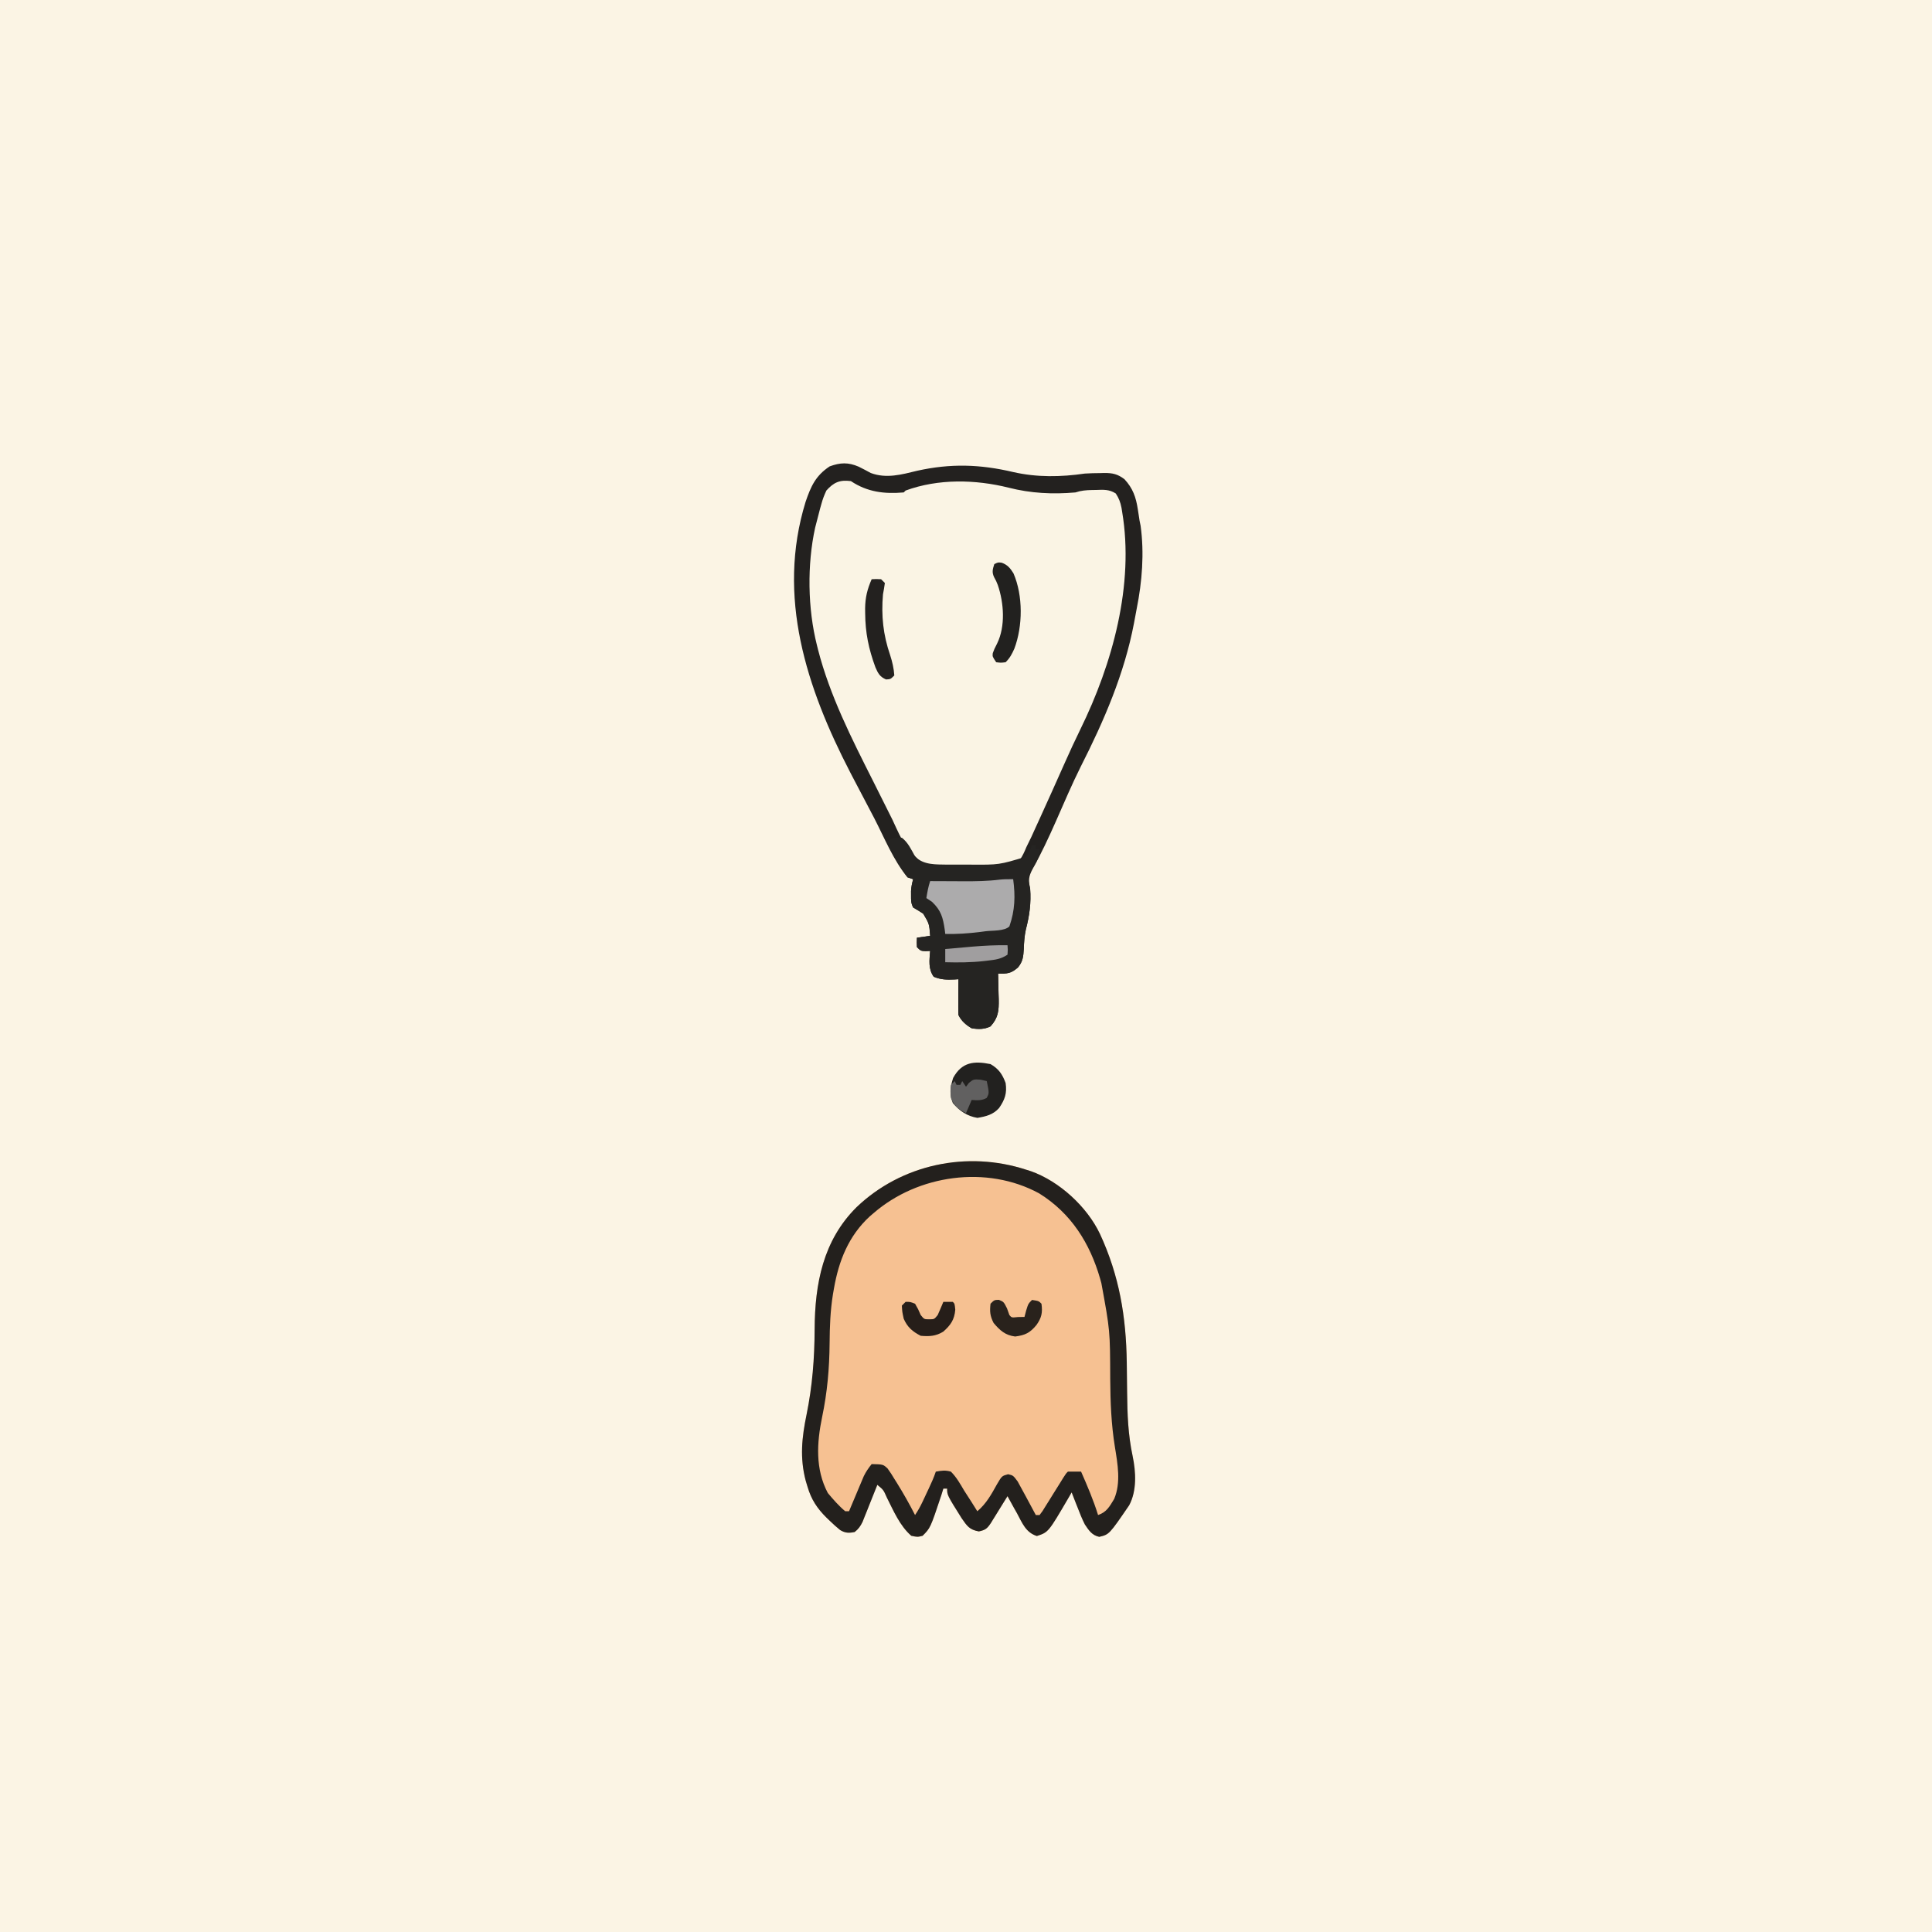 <svg version="1.1" xmlns="http://www.w3.org/2000/svg" width="1024" height="1024">
<rect width="100%" height="100%" fill="#808080" stroke="none"/>
<path d="M0 0 C337.92 0 675.84 0 1024 0 C1024 337.92 1024 675.84 1024 1024 C686.08 1024 348.16 1024 0 1024 C0 686.08 0 348.16 0 0 Z " fill="#FBF4E4" transform="translate(0,0)"/>
<path d="M0 0 C2.15 1.07 4.28 2.18 6.38 3.34 C14.69 6.45 22.73 4.19 31.07 2.15 C48.73 -1.77 64.38 -1.29 81.94 2.86 C94.54 5.72 107.15 5.5 119.88 3.65 C122.59 3.47 125.29 3.42 128.01 3.4 C128.7 3.38 129.39 3.36 130.1 3.34 C134.58 3.31 137.31 3.93 140.88 6.65 C145.35 11.5 146.96 16.15 147.95 22.59 C148.1 23.59 148.26 24.59 148.42 25.62 C148.57 26.62 148.72 27.62 148.88 28.65 C149.06 29.54 149.24 30.42 149.43 31.33 C151.42 45.81 150.23 60.94 147.37 75.21 C146.86 77.79 146.39 80.37 145.92 82.96 C140.83 109.75 129.98 134.79 117.69 158.99 C112.96 168.46 108.83 178.24 104.55 187.92 C100.73 196.54 96.82 204.99 92.2 213.22 C90.01 217.28 89.93 219.26 90.88 223.65 C91.47 231.28 90.52 237.97 88.6 245.34 C87.85 248.8 87.64 252.05 87.51 255.59 C87.28 259.62 87.03 262.24 84.45 265.4 C80.68 268.7 78.81 268.76 73.88 268.65 C73.91 269.6 73.91 269.6 73.95 270.58 C74.03 273.48 74.08 276.38 74.13 279.28 C74.17 280.28 74.2 281.28 74.23 282.3 C74.32 288.42 74.03 292.03 69.88 296.65 C66.65 298.27 63.37 298.25 59.88 297.65 C56.86 295.92 54.46 293.82 52.88 290.65 C52.8 289.2 52.78 287.75 52.79 286.3 C52.79 285.02 52.79 285.02 52.79 283.72 C52.81 282.39 52.81 282.39 52.82 281.03 C52.82 280.13 52.83 279.23 52.83 278.31 C52.85 276.09 52.86 273.87 52.88 271.65 C52.22 271.7 51.56 271.75 50.87 271.79 C46.73 271.96 43.62 271.96 39.76 270.34 C36.79 266.09 37.49 261.68 37.88 256.65 C36.71 256.71 36.71 256.71 35.51 256.78 C32.88 256.65 32.88 256.65 30.88 254.65 C30.76 252.03 30.76 252.03 30.88 249.65 C33.19 249.32 35.5 248.99 37.88 248.65 C37.4 242.26 37.4 242.26 34.23 236.95 C32.5 235.77 30.69 234.7 28.88 233.65 C27.71 231.31 27.75 229.88 27.76 227.28 C27.75 226.12 27.75 226.12 27.75 224.94 C27.88 222.72 28.27 220.79 28.88 218.65 C27.89 218.32 26.9 217.99 25.88 217.65 C18.44 208.66 13.68 196.85 8.37 186.54 C6.62 183.14 4.83 179.76 3.04 176.38 C0.97 172.48 -1.08 168.57 -3.12 164.65 C-3.56 163.79 -4.01 162.93 -4.47 162.05 C-27.66 117.26 -43.6 68.85 -28.15 18.68 C-25.36 10.49 -22.84 4.76 -15.37 -0.16 C-9.77 -2.21 -5.55 -2.4 0 0 Z " fill="#FAF4E4" transform="translate(455.117,247.348)"/>
<path d="M0 0 C1.25 0.4 1.25 0.4 2.52 0.8 C17.55 6.16 32.16 19.6 39 34 C49.27 56.19 52.88 77.86 53.21 102.21 C53.23 103.22 53.24 104.24 53.25 105.29 C53.31 109.52 53.37 113.76 53.4 118 C53.5 129.52 53.9 140.47 56.32 151.76 C58.07 160.13 58.62 170.11 54.48 177.84 C43.9 193.31 43.9 193.31 38.62 194.56 C34.76 193.74 33.11 191.14 31 188 C29.53 185.11 28.35 182.15 27.19 179.12 C26.88 178.34 26.56 177.56 26.24 176.75 C25.49 174.84 24.74 172.92 24 171 C23.42 172 22.84 173 22.24 174.04 C11.66 192.13 11.66 192.13 5.56 194.12 C-0.34 192.26 -2.18 187.23 -5 182 C-5.51 181.1 -6.02 180.2 -6.55 179.27 C-7.72 177.19 -8.87 175.1 -10 173 C-10.29 173.47 -10.58 173.95 -10.89 174.44 C-12.21 176.58 -13.54 178.73 -14.88 180.88 C-15.34 181.62 -15.8 182.37 -16.27 183.14 C-16.71 183.85 -17.16 184.57 -17.62 185.3 C-18.03 185.96 -18.43 186.62 -18.85 187.3 C-20.81 190.2 -21.69 190.93 -25.19 191.69 C-30.23 190.78 -31.43 188.81 -34.29 184.73 C-42 172.44 -42 172.44 -42 169 C-42.66 169 -43.32 169 -44 169 C-44.37 170.2 -44.74 171.39 -45.12 172.62 C-50.88 189.88 -50.88 189.88 -55 194 C-57.69 194.69 -57.69 194.69 -61 194 C-67.04 188.77 -70.45 180.7 -73.98 173.68 C-75.75 169.66 -75.75 169.66 -79 167 C-79.26 167.65 -79.51 168.3 -79.78 168.97 C-80.95 171.92 -82.13 174.87 -83.31 177.81 C-83.72 178.84 -84.12 179.86 -84.54 180.92 C-85.13 182.39 -85.13 182.39 -85.74 183.89 C-86.1 184.8 -86.46 185.71 -86.83 186.64 C-87.99 188.98 -88.96 190.38 -91 192 C-94.05 192.61 -96.02 192.6 -98.72 190.95 C-100.6 189.44 -102.33 187.86 -104.06 186.19 C-104.99 185.3 -104.99 185.3 -105.94 184.39 C-110.9 179.47 -114.02 174.77 -116 168 C-116.31 166.96 -116.62 165.92 -116.95 164.85 C-120.16 152.66 -119.01 141.87 -116.49 129.68 C-113.43 114.64 -112.29 100 -112.23 84.66 C-112.11 60.36 -107.77 37.5 -90.01 19.84 C-66.19 -2.92 -31.4 -10.28 0 0 Z " fill="#F6C192" transform="translate(544,620)"/>
<path d="M0 0 C2.15 1.07 4.28 2.18 6.38 3.34 C14.69 6.45 22.73 4.19 31.07 2.15 C48.73 -1.77 64.38 -1.29 81.94 2.86 C94.54 5.72 107.15 5.5 119.88 3.65 C122.59 3.47 125.29 3.42 128.01 3.4 C128.7 3.38 129.39 3.36 130.1 3.34 C134.58 3.31 137.31 3.93 140.88 6.65 C145.35 11.5 146.96 16.15 147.95 22.59 C148.1 23.59 148.26 24.59 148.42 25.62 C148.57 26.62 148.72 27.62 148.88 28.65 C149.06 29.54 149.24 30.42 149.43 31.33 C151.42 45.81 150.23 60.94 147.37 75.21 C146.86 77.79 146.39 80.37 145.92 82.96 C140.83 109.75 129.98 134.79 117.69 158.99 C112.96 168.46 108.83 178.24 104.55 187.92 C100.73 196.54 96.82 204.99 92.2 213.22 C90.01 217.28 89.93 219.26 90.88 223.65 C91.47 231.28 90.52 237.97 88.6 245.34 C87.85 248.8 87.64 252.05 87.51 255.59 C87.28 259.62 87.03 262.24 84.45 265.4 C80.68 268.7 78.81 268.76 73.88 268.65 C73.91 269.6 73.91 269.6 73.95 270.58 C74.03 273.48 74.08 276.38 74.13 279.28 C74.17 280.28 74.2 281.28 74.23 282.3 C74.32 288.42 74.03 292.03 69.88 296.65 C66.65 298.27 63.37 298.25 59.88 297.65 C56.86 295.92 54.46 293.82 52.88 290.65 C52.8 289.2 52.78 287.75 52.79 286.3 C52.79 285.02 52.79 285.02 52.79 283.72 C52.81 282.39 52.81 282.39 52.82 281.03 C52.82 280.13 52.83 279.23 52.83 278.31 C52.85 276.09 52.86 273.87 52.88 271.65 C52.22 271.7 51.56 271.75 50.87 271.79 C46.73 271.96 43.62 271.96 39.76 270.34 C36.79 266.09 37.49 261.68 37.88 256.65 C36.71 256.71 36.71 256.71 35.51 256.78 C32.88 256.65 32.88 256.65 30.88 254.65 C30.76 252.03 30.76 252.03 30.88 249.65 C33.19 249.32 35.5 248.99 37.88 248.65 C37.4 242.26 37.4 242.26 34.23 236.95 C32.5 235.77 30.69 234.7 28.88 233.65 C27.71 231.31 27.75 229.88 27.76 227.28 C27.75 226.12 27.75 226.12 27.75 224.94 C27.88 222.72 28.27 220.79 28.88 218.65 C27.89 218.32 26.9 217.99 25.88 217.65 C18.44 208.66 13.68 196.85 8.37 186.54 C6.62 183.14 4.83 179.76 3.04 176.38 C0.97 172.48 -1.08 168.57 -3.12 164.65 C-3.56 163.79 -4.01 162.93 -4.47 162.05 C-27.66 117.26 -43.6 68.85 -28.15 18.68 C-25.36 10.49 -22.84 4.76 -15.37 -0.16 C-9.77 -2.21 -5.55 -2.4 0 0 Z M-17.12 12.65 C-18.29 15.18 -19.1 17.26 -19.8 19.9 C-20 20.61 -20.2 21.32 -20.41 22.05 C-21.01 24.24 -21.57 26.44 -22.12 28.65 C-22.44 29.89 -22.76 31.12 -23.09 32.39 C-27.37 51.97 -27.04 75.23 -22.12 94.65 C-21.84 95.79 -21.84 95.79 -21.55 96.94 C-15.26 121.43 -3.73 144.08 7.6 166.55 C8.9 169.13 10.19 171.72 11.48 174.31 C12.75 176.84 14.02 179.38 15.29 181.92 C16.17 183.67 17.05 185.42 17.92 187.18 C24 200.45 24 200.45 33.88 210.65 C40.1 212.15 46.51 211.84 52.87 211.84 C54.92 211.84 56.96 211.86 59.01 211.88 C73.09 212.77 73.09 212.77 85.6 208.15 C86.99 206.05 87.93 203.98 88.88 201.65 C89.77 199.84 90.65 198.02 91.54 196.2 C92.49 194.13 93.44 192.05 94.38 189.96 C94.9 188.84 95.41 187.72 95.94 186.56 C100.43 176.73 104.84 166.86 109.23 156.99 C111.9 150.99 114.64 145.04 117.53 139.14 C134.49 104.57 146.17 62.53 139.63 23.84 C139.47 22.82 139.47 22.82 139.3 21.78 C138.73 18.87 137.91 16.7 136.28 14.22 C132.88 11.99 129.74 12.18 125.82 12.34 C125.1 12.35 124.38 12.36 123.64 12.37 C120.48 12.44 117.89 12.65 114.88 13.65 C102.91 14.71 91.21 14.12 79.57 11.15 C61.86 6.73 42.21 6.29 24.88 12.65 C24.55 12.98 24.22 13.31 23.88 13.65 C13.58 14.54 4.59 13.46 -4.12 7.65 C-10 6.88 -13.24 8.3 -17.12 12.65 Z " fill="#23211F" transform="translate(455.117,247.348)"/>
<path d="M0 0 C1.25 0.4 1.25 0.4 2.52 0.8 C17.55 6.16 32.16 19.6 39 34 C49.27 56.19 52.88 77.86 53.21 102.21 C53.23 103.22 53.24 104.24 53.25 105.29 C53.31 109.52 53.37 113.76 53.4 118 C53.5 129.52 53.9 140.47 56.32 151.76 C58.07 160.13 58.62 170.11 54.48 177.84 C43.9 193.31 43.9 193.31 38.62 194.56 C34.76 193.74 33.11 191.14 31 188 C29.53 185.11 28.35 182.15 27.19 179.12 C26.88 178.34 26.56 177.56 26.24 176.75 C25.49 174.84 24.74 172.92 24 171 C23.42 172 22.84 173 22.24 174.04 C11.66 192.13 11.66 192.13 5.56 194.12 C-0.34 192.26 -2.18 187.23 -5 182 C-5.51 181.1 -6.02 180.2 -6.55 179.27 C-7.72 177.19 -8.87 175.1 -10 173 C-10.29 173.47 -10.58 173.95 -10.89 174.44 C-12.21 176.58 -13.54 178.73 -14.88 180.88 C-15.34 181.62 -15.8 182.37 -16.27 183.14 C-16.71 183.85 -17.16 184.57 -17.62 185.3 C-18.03 185.96 -18.43 186.62 -18.85 187.3 C-20.81 190.2 -21.69 190.93 -25.19 191.69 C-30.23 190.78 -31.43 188.81 -34.29 184.73 C-42 172.44 -42 172.44 -42 169 C-42.66 169 -43.32 169 -44 169 C-44.37 170.2 -44.74 171.39 -45.12 172.62 C-50.88 189.88 -50.88 189.88 -55 194 C-57.69 194.69 -57.69 194.69 -61 194 C-67.04 188.77 -70.45 180.7 -73.98 173.68 C-75.75 169.66 -75.75 169.66 -79 167 C-79.26 167.65 -79.51 168.3 -79.78 168.97 C-80.95 171.92 -82.13 174.87 -83.31 177.81 C-83.72 178.84 -84.12 179.86 -84.54 180.92 C-85.13 182.39 -85.13 182.39 -85.74 183.89 C-86.1 184.8 -86.46 185.71 -86.83 186.64 C-87.99 188.98 -88.96 190.38 -91 192 C-94.05 192.61 -96.02 192.6 -98.72 190.95 C-100.6 189.44 -102.33 187.86 -104.06 186.19 C-104.99 185.3 -104.99 185.3 -105.94 184.39 C-110.9 179.47 -114.02 174.77 -116 168 C-116.31 166.96 -116.62 165.92 -116.95 164.85 C-120.16 152.66 -119.01 141.87 -116.49 129.68 C-113.43 114.64 -112.29 100 -112.23 84.66 C-112.11 60.36 -107.77 37.5 -90.01 19.84 C-66.19 -2.92 -31.4 -10.28 0 0 Z M-81 23 C-81.66 23.56 -82.33 24.13 -83.01 24.71 C-94.25 35.07 -99.45 48.29 -102 63 C-102.17 63.98 -102.35 64.97 -102.52 65.98 C-103.92 74.68 -104.23 83.12 -104.29 91.9 C-104.41 105.35 -105.5 117.87 -108.26 131.07 C-111.07 144.66 -111.96 158.61 -105.25 171.31 C-102.38 174.74 -99.44 178.13 -96 181 C-95.34 181 -94.68 181 -94 181 C-93.74 180.38 -93.49 179.77 -93.22 179.14 C-92.05 176.34 -90.87 173.54 -89.69 170.75 C-89.28 169.78 -88.88 168.81 -88.46 167.82 C-88.07 166.88 -87.67 165.95 -87.26 164.98 C-86.9 164.13 -86.54 163.27 -86.17 162.38 C-85 160 -83.66 158.06 -82 156 C-75.94 156.13 -75.94 156.13 -73.58 158.31 C-72.25 160.11 -71.08 161.95 -69.94 163.88 C-69.51 164.55 -69.09 165.22 -68.66 165.91 C-65.2 171.47 -61.98 177.17 -59 183 C-57.45 180.68 -56.27 178.59 -55.09 176.09 C-54.74 175.35 -54.39 174.61 -54.03 173.84 C-53.67 173.07 -53.31 172.3 -52.94 171.5 C-52.39 170.34 -52.39 170.34 -51.83 169.16 C-50.41 166.12 -49.06 163.19 -48 160 C-44.79 159.44 -43.07 159.14 -40 160 C-37.05 162.94 -35.1 166.43 -33 170 C-31.69 172.04 -30.38 174.09 -29.06 176.12 C-28.04 177.75 -27.02 179.37 -26 181 C-21.23 176.96 -18.57 172.08 -15.55 166.64 C-12.98 162.27 -12.98 162.27 -9.69 161.38 C-7 162 -7 162 -4.62 165.19 C-3.73 166.78 -2.86 168.39 -2 170 C-1.38 171.13 -0.77 172.26 -0.13 173.43 C1.6 176.61 3.31 179.8 5 183 C5.66 183 6.32 183 7 183 C8.6 180.91 8.6 180.91 10.22 178.22 C11.15 176.74 11.15 176.74 12.1 175.23 C12.75 174.18 13.4 173.14 14.06 172.06 C15.34 170.01 16.63 167.96 17.91 165.91 C18.48 164.99 19.05 164.08 19.63 163.13 C21 161 21 161 22 160 C24.33 159.96 26.67 159.96 29 160 C32.33 167.58 35.54 175.08 38 183 C42.56 181.48 44.09 178.48 46.54 174.46 C50.2 165.8 48.37 155.89 46.91 146.86 C44.97 134.84 44.52 123.03 44.44 110.88 C44.36 85.24 44.36 85.24 39.75 60.12 C39.53 59.34 39.32 58.56 39.1 57.76 C33.65 38.81 23.65 23 6.77 12.51 C-21.01 -2.6 -57.52 2.63 -81 23 Z " fill="#23201D" transform="translate(544,620)"/>
<path d="M0 0 C3.31 2.55 5.01 6.35 7.01 9.94 C11.5 14.59 18.03 14.13 24.11 14.27 C26.11 14.27 28.12 14.27 30.13 14.26 C32.17 14.25 34.2 14.26 36.23 14.27 C51.53 14.38 51.53 14.38 66 10 C67.84 6.98 67.84 6.98 69 4 C69.66 4 70.32 4 71 4 C71 4.66 71 5.32 71 6 C71.66 6 72.32 6 73 6 C72.69 10.11 71.7 12.63 69.38 15.94 C67.44 18.88 66.98 19.61 67.19 23.25 C67.59 25.11 67.59 25.11 68 27 C68.55 34.64 67.64 41.3 65.71 48.69 C64.97 52.15 64.76 55.4 64.62 58.94 C64.4 62.97 64.15 65.59 61.56 68.75 C57.8 72.05 55.93 72.11 51 72 C51.02 72.64 51.04 73.27 51.06 73.92 C51.15 76.82 51.2 79.72 51.25 82.62 C51.3 84.12 51.3 84.12 51.35 85.65 C51.43 91.77 51.15 95.38 47 100 C43.77 101.61 40.49 101.6 37 101 C33.97 99.26 31.58 97.16 30 94 C29.92 92.55 29.89 91.1 29.9 89.65 C29.91 88.8 29.91 87.95 29.91 87.07 C29.92 85.74 29.92 85.74 29.94 84.38 C29.94 83.48 29.95 82.58 29.95 81.66 C29.96 79.44 29.98 77.22 30 75 C29.34 75.05 28.67 75.09 27.99 75.14 C23.84 75.31 20.74 75.31 16.88 73.69 C13.91 69.43 14.61 65.03 15 60 C14.22 60.04 13.43 60.08 12.62 60.12 C10 60 10 60 8 58 C7.88 55.38 7.88 55.38 8 53 C11.46 52.5 11.46 52.5 15 52 C14.51 45.61 14.51 45.61 11.34 40.29 C9.61 39.12 7.81 38.05 6 37 C4.83 34.66 4.87 33.23 4.88 30.62 C4.87 29.85 4.87 29.08 4.87 28.29 C5 26.07 5.39 24.13 6 22 C5.01 21.67 4.02 21.34 3 21 C-1.43 15.16 -4.88 8.62 -8 2 C-4.91 0.24 -3.77 0 0 0 Z " fill="#252422" transform="translate(478,444)"/>
<path d="M0 0 C1.2 8.94 0.98 16.43 -2 25 C-4.59 27.59 -11 27.13 -14.5 27.56 C-15.56 27.7 -16.63 27.84 -17.73 27.98 C-23.87 28.75 -29.81 29.15 -36 29 C-36.09 28.28 -36.17 27.55 -36.26 26.8 C-37.2 20.32 -38.22 16.55 -43 12 C-43.99 11.34 -44.98 10.68 -46 10 C-45.51 6.88 -45 4 -44 1 C-43.17 1.01 -42.35 1.01 -41.5 1.02 C-38.38 1.03 -35.27 1.05 -32.16 1.05 C-30.17 1.06 -28.18 1.08 -26.19 1.09 C-19.78 1.1 -13.5 1.02 -7.14 0.22 C-4.75 -0.03 -2.4 -0.03 0 0 Z " fill="#ACABAC" transform="translate(537,466)"/>
<path d="M0 0 C4.32 2.48 6.27 5.35 8 10 C8.81 15.45 7.59 18.84 4.55 23.27 C1.37 26.82 -2.39 27.73 -6.94 28.5 C-12.35 27.62 -16.49 24.79 -20 20.62 C-21.83 15.82 -21.37 12.15 -19.81 7.31 C-15.19 -1.13 -8.7 -1.78 0 0 Z " fill="#22211F" transform="translate(525,564)"/>
<path d="M0 0 C3.05 1.11 4.54 2.9 6.23 5.64 C11.34 17.47 11.2 33.55 6.69 45.56 C5.35 48.53 4.36 50.45 2.06 52.75 C-0.44 53.06 -0.44 53.06 -2.94 52.75 C-4.94 49.75 -4.94 49.75 -4.75 47.94 C-3.94 45.75 -3.94 45.75 -2.44 42.81 C2.05 33.65 1.15 21.25 -2.09 11.8 C-2.92 9.71 -2.92 9.71 -4.05 7.65 C-5.28 5.02 -4.81 3.45 -3.94 0.75 C-1.94 -0.25 -1.94 -0.25 0 0 Z " fill="#22211F" transform="translate(530.938,298.25)"/>
<path d="M0 0 C2.38 -0.12 2.38 -0.12 5 0 C5.66 0.66 6.32 1.32 7 2 C6.73 4.01 6.38 6.01 6 8 C5.02 19.41 6.09 29.45 9.81 40.27 C10.97 43.9 11.74 47.19 12 51 C10 53 10 53 7.62 53.12 C4.3 51.7 3.39 49.91 1.98 46.66 C-1.59 36.97 -3.37 28.39 -3.44 18.06 C-3.45 17.19 -3.46 16.31 -3.47 15.41 C-3.39 9.64 -2.31 5.29 0 0 Z " fill="#23211F" transform="translate(462,307)"/>
<path d="M0 0 C2.56 1.06 2.56 1.06 4.31 4.56 C4.93 6.29 4.93 6.29 5.56 8.06 C6.75 9.48 6.75 9.48 10.12 9.12 C11.83 9.09 11.83 9.09 13.56 9.06 C13.85 7.95 14.14 6.84 14.44 5.69 C15.56 2.06 15.56 2.06 17.56 0.06 C21.1 0.6 21.1 0.6 22.56 2.06 C23.24 6.82 22.6 9.54 19.88 13.38 C16.47 17.5 13.92 18.76 8.62 19.44 C3.38 18.8 0.52 16.2 -2.81 12.25 C-4.71 8.53 -4.91 6.19 -4.44 2.06 C-2.44 0.06 -2.44 0.06 0 0 Z " fill="#29221C" transform="translate(529.438,688.938)"/>
<path d="M0 0 C2.44 0 2.44 0 5 1 C6.69 3.94 6.69 3.94 8 7 C9.83 9.25 9.83 9.25 12.5 9.25 C15.17 9.25 15.17 9.25 17 7 C18.04 4.68 19.04 2.35 20 0 C21.67 -0.04 23.33 -0.04 25 0 C26 1 26 1 26.31 4.19 C25.88 9.45 23.86 12.36 19.94 15.81 C15.98 18.24 12.55 18.39 8 18 C3.63 15.73 1 13.52 -1 9 C-1.81 5.31 -1.81 5.31 -2 2 C-1.34 1.34 -0.68 0.68 0 0 Z " fill="#261E19" transform="translate(480,690)"/>
<path d="M0 0 C0.19 2.38 0.19 2.38 0 5 C-3.44 7.3 -6.31 7.67 -10.31 8.12 C-11.01 8.21 -11.72 8.29 -12.44 8.38 C-19.31 9.15 -26.09 9.19 -33 9 C-33 6.69 -33 4.38 -33 2 C-29.19 1.66 -25.38 1.33 -21.56 1 C-20.49 0.9 -19.42 0.81 -18.32 0.71 C-12.19 0.19 -6.16 -0.1 0 0 Z " fill="#A09E9F" transform="translate(534,501)"/>
<path d="M0 0 C1.07 0.25 2.14 0.5 3.25 0.75 C4.58 7.15 4.58 7.15 3.19 9.69 C0.49 11.17 -1.73 10.95 -4.75 10.75 C-5.74 13.06 -6.73 15.37 -7.75 17.75 C-11.77 15.68 -13.94 13.94 -15.75 9.75 C-16.06 6.06 -16.06 6.06 -15.75 2.75 C-15.09 2.09 -14.43 1.43 -13.75 0.75 C-13.42 1.41 -13.09 2.07 -12.75 2.75 C-12.09 2.75 -11.43 2.75 -10.75 2.75 C-10.42 2.09 -10.09 1.43 -9.75 0.75 C-9.09 1.74 -8.43 2.73 -7.75 3.75 C-7.23 3.07 -6.72 2.39 -6.19 1.69 C-3.75 -0.25 -3.75 -0.25 0 0 Z " fill="#616060" transform="translate(519.75,572.25)"/>
</svg>
